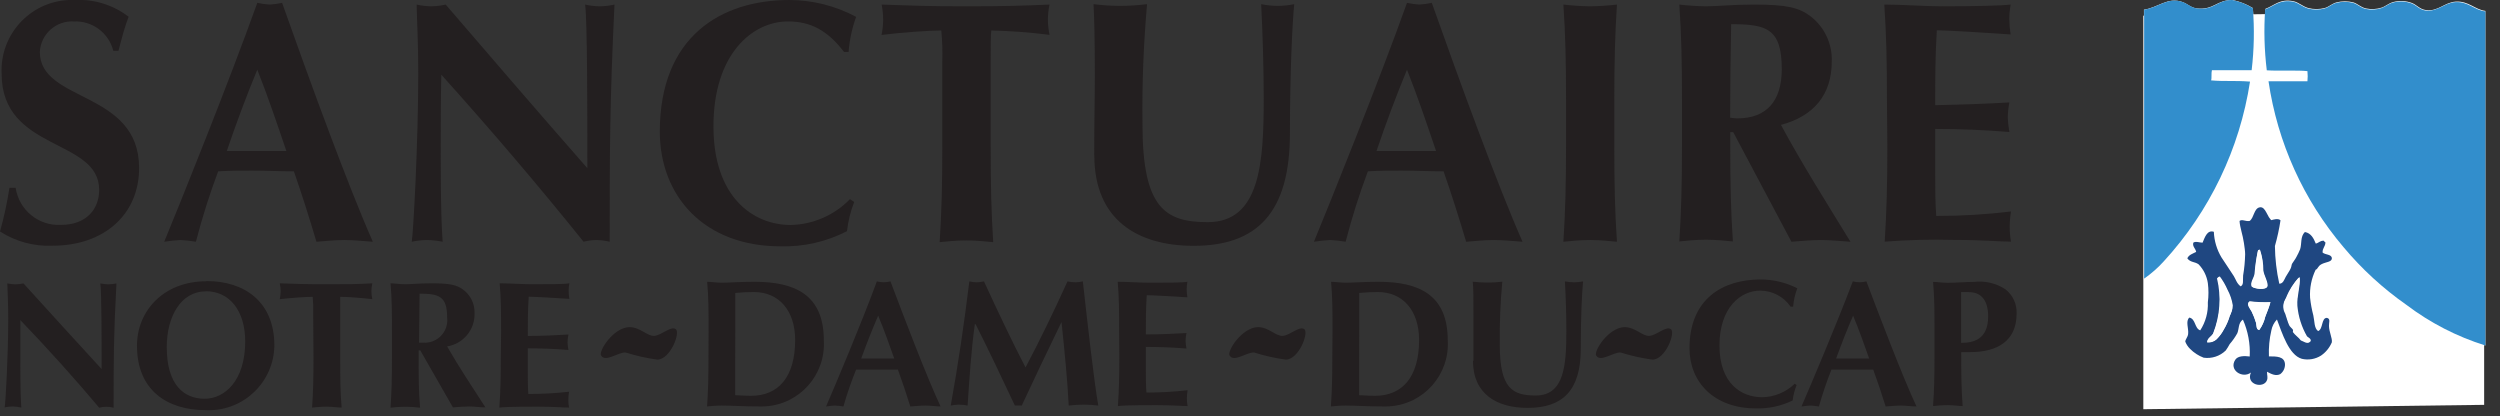 <?xml version="1.0" encoding="utf-8"?>
<!-- Generator: Adobe Illustrator 21.1.0, SVG Export Plug-In . SVG Version: 6.00 Build 0)  -->
<svg version="1.1" id="Calque_1" xmlns="http://www.w3.org/2000/svg" xmlns:xlink="http://www.w3.org/1999/xlink" x="0px" y="0px"
	 viewBox="0 0 246.02 40.98" style="enable-background:new 0 0 246.02 40.98;" xml:space="preserve">
<rect x="0" y="0" width="246.02" height="40.98" fill="#333333" stroke="none"/>
<style type="text/css">
	.st0{fill:#231F20;}
	.st1{fill:#FFFFFF;}
	.st2{fill:#328ECC;}
	.st3{fill:#1F4781;}
</style>
<title>Plan de travail 1</title>
<path class="st0" d="M59.15,35c-0.27-0.44,1.19-2.75,2.77-2.81c1.11,0,1.78,0.93,2.49,0.86c0.71-0.07,1.61-1,2.09-0.66
	s-0.54,3-1.82,3c-1.055-0.144-2.095-0.378-3.11-0.7c-0.71-0.06-2,1-2.41,0.3"/>
<path class="st0" d="M121,35c-0.27-0.44,1.19-2.75,2.77-2.81c1.11,0,1.78,0.93,2.49,0.86s1.61-1,2.09-0.66s-0.54,3-1.82,3
	c-1.055-0.144-2.095-0.378-3.11-0.7c-0.71-0.06-2,1-2.41,0.3"/>
<path class="st0" d="M157.08,35c-0.27-0.44,1.19-2.75,2.77-2.81c1.11,0,1.78,0.93,2.49,0.86s1.61-1,2.09-0.66s-0.54,3-1.82,3
	c-1.058-0.143-2.102-0.377-3.12-0.7c-0.71-0.06-2,1-2.41,0.3"/>
<path class="st0" d="M11.15,5c-0.445-1.765-2.071-2.974-3.89-2.89C5.512,2.014,4.017,3.353,3.92,5.101c0,0.003,0,0.006,0,0.009
	c0,5,9.77,3.76,9.77,11.43c0,4.53-3.41,7.64-8.52,7.64c-1.827,0.079-3.633-0.41-5.17-1.4c0.397-1.413,0.707-2.849,0.93-4.3h0.61
	c0.322,2.185,2.254,3.767,4.46,3.65c2.5,0,3.76-1.55,3.76-3.45c-0.02-5.1-9.6-3.75-9.6-11.43c-0.181-3.823,2.772-7.069,6.595-7.249
	C6.967-0.009,7.179-0.009,7.39,0c1.897-0.093,3.765,0.492,5.27,1.65c-0.39,1-0.61,1.86-1,3.35H11.15z"/>
<path class="st0" d="M28.18,14.86c-0.93-2.74-1.83-5.41-2.86-8c-1.09,2.64-2.09,5.31-3,8H28.18z M36.7,23.79
	c-1-0.07-1.93-0.17-2.83-0.17s-1.83,0.1-2.73,0.17c-0.68-2.3-1.42-4.63-2.22-6.93c-1.38,0-2.73-0.07-4.11-0.07
	c-1.13,0-2.22,0-3.34,0.07c-0.852,2.27-1.583,4.583-2.19,6.93c-0.499-0.091-1.003-0.147-1.51-0.17
	c-0.539,0.027-1.077,0.084-1.61,0.17C17.73,20,22.56,8,25.32,0.28c0.402,0.089,0.81,0.145,1.22,0.17
	c0.41-0.025,0.818-0.082,1.22-0.17c2.73,7.71,6.49,18,8.93,23.51"/>
<path class="st0" d="M41,0.45c0.476,0.108,0.962,0.165,1.45,0.17c0.475-0.008,0.947-0.065,1.41-0.17
	c4.62,5.38,9.22,10.72,13.94,16.1c0-5.38,0-14.58-0.22-16.1c0.466,0.106,0.942,0.163,1.42,0.17c0.495-0.004,0.988-0.061,1.47-0.17
	C60,10.3,60,14.79,60,23.79c-0.432-0.105-0.875-0.162-1.32-0.17c-0.422,0.004-0.842,0.061-1.25,0.17
	c-4.407-5.48-9.073-10.96-14-16.44c-0.06,2.54-0.06,5.35-0.06,7.88c0,5.41,0.1,7.31,0.19,8.56c-0.513-0.107-1.036-0.164-1.56-0.17
	c-0.498,0.008-0.994,0.064-1.48,0.17c0.16-1,0.64-9.71,0.64-16.61C41.16,4.18,41.03,2.07,41,0.45"/>
<path class="st0" d="M84.06,19.87c-0.359,0.926-0.597,1.894-0.71,2.88c-2.025,1.043-4.283,1.556-6.56,1.49
	c-7.45,0-11.86-4.9-11.86-11.3C64.94,3.6,70.95,0,77.69,0c2.29,0.009,4.542,0.579,6.56,1.66c-0.401,1.111-0.65,2.272-0.74,3.45
	h-0.45c-1.61-2.09-3.24-3-5.53-3c-3.44,0-7.32,3.15-7.32,10.32c0,7,3.92,9.71,7.61,9.71c2.198-0.049,4.289-0.962,5.82-2.54
	L84.06,19.87z"/>
<path class="st0" d="M92.73,6c0.031-1.001-0.003-2.003-0.1-3c-1.25,0-4,0.2-5.88,0.44c0.1-0.49,0.154-0.989,0.16-1.49
	c-0.003-0.504-0.053-1.006-0.15-1.5c2.92,0.1,4.37,0.17,8.36,0.17s5.43-0.06,8.16-0.17c-0.1,0.491-0.154,0.989-0.16,1.49
	c0.006,0.501,0.06,1,0.16,1.49c-1.901-0.243-3.814-0.386-5.73-0.43c-0.06,0.47-0.06,1.69-0.06,3v8.46c0,3.79,0.06,6.4,0.25,9.37
	c-0.71-0.06-1.58-0.17-2.63-0.17s-1.93,0.1-2.64,0.17c0.19-3,0.26-5.58,0.26-9.37L92.73,6z"/>
<path class="st0" d="M107.68,15.33c0-3.65,0.06-5.48,0.06-7.92c0-3.58-0.06-5.85-0.13-7c0.873,0.108,1.751,0.165,2.63,0.17
	c0.883-0.005,1.764-0.062,2.64-0.17c-0.35,3.937-0.5,7.888-0.45,11.84c0,8.25,2.25,9.61,6.43,9.61c5.14,0,5.5-5.85,5.5-12.15
	c0-3.11-0.1-6.19-0.25-9.3c0.54,0.108,1.089,0.165,1.64,0.17c0.541-0.005,1.08-0.062,1.61-0.17c-0.19,2-0.42,6.84-0.42,12.69
	c0,7.85-3.24,11.09-9.48,11.09c-5.49,0-9.77-2.53-9.77-8.9"/>
<path class="st0" d="M141.32,14.86c-0.93-2.74-1.83-5.41-2.86-8c-1.09,2.64-2.09,5.31-3,8H141.32z M149.84,23.79
	c-1-0.07-1.93-0.17-2.83-0.17s-1.83,0.1-2.73,0.17c-0.68-2.3-1.42-4.63-2.22-6.93c-1.38,0-2.73-0.07-4.11-0.07
	c-1.13,0-2.22,0-3.34,0.07c-0.852,2.27-1.583,4.583-2.19,6.93c-0.499-0.091-1.003-0.147-1.51-0.17
	c-0.539,0.027-1.077,0.084-1.61,0.17C130.87,20,135.7,8,138.46,0.28c0.402,0.089,0.81,0.145,1.22,0.17
	c0.41-0.025,0.818-0.082,1.22-0.17c2.73,7.71,6.49,18,8.93,23.51"/>
<path class="st0" d="M154.11,9.82c0-3.79-0.06-6.4-0.26-9.37c0.876,0.103,1.758,0.16,2.64,0.17c0.879-0.011,1.757-0.068,2.63-0.17
	c-0.19,3-0.26,5.58-0.26,9.37v4.6c0,3.79,0.06,6.4,0.26,9.37c-0.71-0.06-1.58-0.17-2.63-0.17s-1.93,0.1-2.64,0.17
	c0.19-3,0.26-5.58,0.26-9.37V9.82z"/>
<path class="st0" d="M170.36,2.38c-0.06,3.08-0.1,6.12-0.1,9.2c0.235,0.039,0.472,0.062,0.71,0.07c2.83,0,4.37-1.66,4.37-4.84
	c0-4-1.48-4.43-5-4.43 M170.56,13h-0.29v1.39c0,3.79,0.06,6.4,0.26,9.37c-0.71-0.06-1.58-0.17-2.64-0.17s-1.93,0.1-2.63,0.17
	c0.19-3,0.26-5.58,0.26-9.37V9.82c0-3.79-0.06-6.4-0.26-9.37c0.873,0.102,1.751,0.159,2.63,0.17c1.16,0,2.54-0.17,4.72-0.17
	c3.25,0,4.43,0.3,5.56,1.15c1.378,1.061,2.156,2.723,2.09,4.46c0,3.28-1.8,5.38-5,6.23c2.06,3.82,4.5,7.68,6.84,11.5
	c-1-0.06-1.93-0.17-2.89-0.17s-2,0.1-2.92,0.17L170.56,13z"/>
<path class="st0" d="M185.69,9.82c0-3.79-0.06-6.4-0.26-9.37c1.9,0,3.83,0.17,5.72,0.17c3.15,0,5.85-0.06,6.71-0.17
	c-0.082,0.469-0.126,0.944-0.13,1.42c0.005,0.509,0.048,1.017,0.13,1.52c-2.44-0.17-6.3-0.41-7.26-0.41
	c-0.16,2.47-0.16,4.9-0.16,7.37c2.8-0.06,4.85-0.13,7.3-0.27c-0.101,0.501-0.154,1.009-0.16,1.52c0.023,0.466,0.076,0.931,0.16,1.39
	c-2.44-0.2-4.85-0.3-7.3-0.3c0,1.42,0,2.88,0,4.33s0,2.88,0.1,4.23c2.46,0.004,4.918-0.143,7.36-0.44
	c-0.083,0.502-0.127,1.011-0.13,1.52c-0.001,0.486,0.043,0.972,0.13,1.45c-1.16,0-2.66-0.17-5.62-0.17
	c-2.271-0.061-4.544-0.004-6.81,0.17c0.19-3,0.26-5.58,0.26-9.37L185.69,9.82z"/>
<path class="st0" d="M0.72,27.89c0.263,0.056,0.531,0.086,0.8,0.09c0.266-0.005,0.53-0.035,0.79-0.09C4.87,30.7,7.4,33.5,10,36.32
	c0-2.82,0-7.63-0.13-8.43c0.263,0.056,0.531,0.086,0.8,0.09c0.266-0.005,0.53-0.035,0.79-0.09c-0.28,5.16-0.28,7.51-0.28,12.23
	c-0.239-0.058-0.484-0.088-0.73-0.09c-0.233,0-0.465,0.03-0.69,0.09C7.34,37.24,4.753,34.367,2,31.5c0,1.33,0,2.8,0,4.13
	c0,2.83,0.05,3.83,0.1,4.48c-0.272-0.063-0.55-0.1-0.83-0.11c-0.272,0.002-0.544,0.033-0.81,0.09c0.09-0.51,0.35-5.09,0.35-8.7
	c0-1.59-0.07-2.67-0.09-3.52"/>
<path class="st0" d="M20.26,28.67c-2.43,0-3.85,2.44-3.85,5.49c0,3.77,1.74,5.08,3.72,5.08s4-1.77,4-5.64
	c0-3.06-1.58-4.94-3.86-4.94 M20.32,27.66C24.07,27.65,27,29.71,27,34c-0.045,3.562-2.97,6.413-6.532,6.367
	c-0.08-0.001-0.159-0.003-0.238-0.007c-3.74,0-6.75-1.92-6.75-6.34c0-3.49,2.69-6.34,6.8-6.34"/>
<path class="st0" d="M30.82,30.77c0.018-0.521,0.001-1.042-0.05-1.56c-0.69,0-2.18,0.11-3.24,0.23
	c0.056-0.256,0.086-0.518,0.09-0.78c-0.004-0.262-0.034-0.524-0.09-0.78c1.61,0.06,2.41,0.09,4.61,0.09s3,0,4.5-0.09
	c-0.058,0.256-0.088,0.518-0.09,0.78c0.002,0.262,0.032,0.524,0.09,0.78c-1-0.12-2.44-0.23-3.16-0.23c0,0.25,0,0.89,0,1.56v4.43
	c0,2,0,3.35,0.14,4.91c-0.39,0-0.87-0.09-1.45-0.09s-1.06,0.05-1.46,0.09c0.11-1.56,0.14-2.92,0.14-4.91L30.82,30.77z"/>
<path class="st0" d="M41.29,28.9c0,1.61-0.05,3.2-0.05,4.82c0.13,0.008,0.26,0.008,0.39,0c1.223,0.093,2.289-0.823,2.382-2.045
	c0.012-0.152,0.007-0.304-0.012-0.455c0-2.09-0.82-2.32-2.75-2.32 M41.36,34.48H41.2v0.73c0,2,0,3.35,0.14,4.91
	c-0.966-0.121-1.944-0.121-2.91,0c0.11-1.56,0.14-2.92,0.14-4.91v-2.42c0-2,0-3.35-0.14-4.91c0.39,0,0.87,0.09,1.45,0.09
	s1.4-0.09,2.61-0.09c1.79,0,2.44,0.16,3.06,0.6c0.749,0.54,1.181,1.417,1.15,2.34c0.051,1.614-1.106,3.014-2.7,3.27
	c1.14,2,2.48,4,3.77,6c-0.53,0-1.06-0.09-1.59-0.09s-1.08,0.05-1.61,0.09L41.36,34.48z"/>
<path class="st0" d="M49.31,32.79c0-2,0-3.35-0.14-4.91c1,0,2.11,0.09,3.15,0.09c1.74,0,3.23,0,3.71-0.09
	c-0.046,0.244-0.069,0.492-0.07,0.74c0.001,0.265,0.025,0.529,0.07,0.79c-1.35-0.09-3.47-0.21-4-0.21c-0.09,1.3-0.09,2.57-0.09,3.86
	c1.54,0,2.68-0.07,4-0.14c-0.055,0.26-0.085,0.524-0.09,0.79c0.014,0.245,0.044,0.489,0.09,0.73c-1.34-0.11-2.67-0.16-4-0.16
	c0,0.74,0,1.51,0,2.27s0,1.51,0.05,2.22c1.34,0.003,2.679-0.07,4.01-0.22c-0.046,0.264-0.07,0.532-0.07,0.8
	c-0.002,0.255,0.021,0.51,0.07,0.76c-0.64,0-1.47-0.09-3.1-0.09c-2.89,0-3.37,0.05-3.76,0.09c0.11-1.56,0.14-2.92,0.14-4.91
	L49.31,32.79z"/>
<path class="st0" d="M72.35,35.44c0,1,0,3.12,0,3.45c0.35,0,0.83,0.06,1.56,0.06c2.66,0,4.34-1.81,4.34-5.49
	c0-2.91-1.61-4.72-4.05-4.72c-0.615-0.004-1.229,0.026-1.84,0.09c0,0.34,0,2.5,0,3.45L72.35,35.44z M69.73,32.64
	c0-2,0-3.35-0.14-4.91c0.39,0,0.87,0.09,1.45,0.09c0.78,0,1.65-0.09,3.21-0.09c4,0,6.82,1.29,6.82,5.76
	c0.204,3.385-2.374,6.295-5.759,6.499C75.184,39.997,75.057,40,74.93,40c-1.77,0-3-0.09-3.9-0.09c-0.58,0-1.06,0.05-1.45,0.09
	c0.11-1.56,0.14-2.92,0.14-4.91L69.73,32.64z"/>
<path class="st0" d="M88,35.28c-0.51-1.43-1-2.83-1.58-4.22c-0.6,1.39-1.15,2.79-1.67,4.22H88z M92.65,40
	c-0.57,0-1.06-0.09-1.56-0.09s-1,0.06-1.51,0.09c-0.37-1.2-0.78-2.43-1.22-3.63c-0.76,0-1.51,0-2.27,0s-1.22,0-1.84,0
	C83.767,37.556,83.349,38.768,83,40c-0.275-0.047-0.552-0.077-0.83-0.09c-0.28,0-0.55,0.06-0.88,0.09c0.87-2,3.52-8.27,5-12.31
	c0.439,0.114,0.901,0.114,1.34,0c1.51,4,3.58,9.42,4.93,12.31"/>
<path class="st0" d="M95.93,31.91c-0.37,2.68-0.53,5.37-0.71,8c-0.273-0.057-0.551-0.087-0.83-0.09
	c-0.279,0.002-0.557,0.033-0.83,0.09c0.74-4.08,1.33-8.15,1.83-12.22c0.239,0.056,0.484,0.086,0.73,0.09
	c0.239-0.004,0.477-0.034,0.71-0.09c1.3,2.82,2.8,6,4.09,8.47c1.4-2.64,2.85-5.65,4.13-8.47c0.25,0.055,0.504,0.086,0.76,0.09
	c0.252-0.004,0.504-0.034,0.75-0.09c0.46,4.08,1.08,9.72,1.52,12.22c-0.478-0.058-0.959-0.088-1.44-0.09
	c-0.491,0.003-0.982,0.033-1.47,0.09c-0.12-2.47-0.42-5.48-0.71-8.22l0,0c-1.33,2.75-2.64,5.48-3.91,8.22
	c-0.113-0.008-0.227-0.008-0.34,0c-0.113-0.009-0.227-0.009-0.34,0c-1.26-2.68-2.53-5.37-3.86-8H95.93z"/>
<path class="st0" d="M110.13,32.64c0-2,0-3.35-0.14-4.91c1,0,2.11,0.09,3.16,0.09c1.74,0,3.22,0,3.7-0.09
	c-0.045,0.244-0.069,0.492-0.07,0.74c0.002,0.265,0.025,0.529,0.07,0.79c-1.35-0.09-3.47-0.21-4-0.21c-0.09,1.3-0.09,2.57-0.09,3.86
	c1.54,0,2.68-0.07,4-0.14c-0.057,0.263-0.087,0.531-0.09,0.8c0.012,0.245,0.042,0.489,0.09,0.73c-1.35-0.11-2.68-0.16-4-0.16
	c0,0.74,0,1.5,0,2.27s0,1.51,0.06,2.22c1.353,0.002,2.706-0.075,4.05-0.23c-0.046,0.264-0.069,0.532-0.07,0.8
	c-0.002,0.255,0.022,0.51,0.07,0.76c-0.64,0-1.47-0.09-3.1-0.09c-2.89,0-3.37,0.05-3.76,0.09c0.11-1.56,0.14-2.92,0.14-4.91
	L110.13,32.64z"/>
<path class="st0" d="M133.75,35.44c0,1,0,3.12,0,3.45c0.35,0,0.83,0.06,1.56,0.06c2.66,0,4.34-1.81,4.34-5.49
	c0-2.91-1.61-4.72-4.05-4.72c-0.615-0.004-1.229,0.026-1.84,0.09c0,0.34,0,2.5,0,3.45L133.75,35.44z M131.13,32.64
	c0-2,0-3.35-0.14-4.91c0.39,0,0.87,0.09,1.46,0.09c0.78,0,1.65-0.09,3.2-0.09c4,0,6.82,1.29,6.82,5.76
	c0.204,3.385-2.374,6.295-5.759,6.499C136.584,39.997,136.457,40,136.33,40c-1.77,0-3-0.09-3.9-0.09c-0.59,0-1.07,0.05-1.46,0.09
	c0.11-1.56,0.14-2.92,0.14-4.91L131.13,32.64z"/>
<path class="st0" d="M145,35.52c0-1.91,0-2.87,0-4.15c0-1.88,0-3.07-0.07-3.65c0.967,0.116,1.943,0.116,2.91,0
	c-0.193,2.061-0.276,4.13-0.25,6.2c0,4.32,1.24,5,3.55,5c2.83,0,3-3.07,3-6.36c0-1.63-0.05-3.24-0.14-4.87
	c0.297,0.056,0.598,0.086,0.9,0.09c0.299-0.004,0.597-0.034,0.89-0.09c-0.11,1-0.23,3.58-0.23,6.64c0,4.11-1.79,5.81-5.23,5.81
	c-3,0-5.38-1.33-5.38-4.66"/>
<path class="st0" d="M176.8,37.9c-0.196,0.484-0.328,0.992-0.39,1.51c-1.123,0.547-2.361,0.815-3.61,0.78
	c-4.11,0-6.54-2.57-6.54-5.92c0-4.89,3.31-6.77,7-6.77c1.255,0.003,2.492,0.301,3.61,0.87c-0.223,0.581-0.361,1.19-0.41,1.81h-0.25
	c-0.679-0.989-1.801-1.58-3-1.58c-1.9,0-4,1.65-4,5.4s2.16,5.09,4.2,5.09c1.2-0.02,2.347-0.495,3.21-1.33L176.8,37.9z"/>
<path class="st0" d="M183.94,35.28c-0.51-1.43-1-2.83-1.58-4.22c-0.6,1.39-1.15,2.79-1.67,4.22H183.94z M188.63,40
	c-0.57,0-1.06-0.09-1.56-0.09s-1,0.06-1.51,0.09c-0.37-1.2-0.78-2.43-1.22-3.63c-0.76,0-1.51,0-2.27,0s-1.22,0-1.84,0
	c-0.475,1.187-0.885,2.399-1.23,3.63c-0.275-0.047-0.552-0.077-0.83-0.09c-0.28,0-0.55,0.06-0.89,0.09c0.87-2,3.53-8.27,5.05-12.31
	c0.439,0.114,0.901,0.114,1.34,0c1.51,4,3.58,9.42,4.93,12.31"/>
<path class="st0" d="M193.73,28.74c-0.29,0-0.55,0-0.74,0c0,1.67,0,3.33,0,5c1.19,0,2.66-0.32,2.66-2.6c0-1.8-0.87-2.39-1.88-2.39
	 M190.37,32.65c0-2,0-3.35-0.14-4.91c0.39,0,0.87,0.09,1.45,0.09c0.82,0,1.74-0.09,2.59-0.09c1.081-0.127,2.171,0.132,3.08,0.73
	c0.733,0.571,1.143,1.462,1.1,2.39c0,2.71-1.91,3.79-4.56,3.79H193c0,1.77,0,3.54,0.14,5.31c-0.39,0-0.87-0.09-1.46-0.09
	s-1.06,0.05-1.45,0.09c0.11-1.56,0.14-2.92,0.14-4.91V32.65z"/>
<polygon class="st1" points="244.46,39.84 210.92,40.27 210.92,1.54 244.46,1.11 "/>
<path class="st1" d="M222.25,20.4c-0.58,0.09-0.54,1-1,1.34c-0.38,0.08-0.73-0.2-1,0c0,0.64,0.32,1.37,0.43,2.17
	c0.06,0.41,0.08,0.78,0.12,1.1c-0.015,0.701-0.082,1.399-0.2,2.09c0,0.5,0.08,0.89-0.24,1.06c-0.38-0.26-0.47-0.66-0.67-1
	c-0.41-0.66-0.81-1.2-1.22-1.85c-0.457-0.764-0.714-1.631-0.75-2.52c-0.66-0.23-0.89,0.59-1.11,1.07c-0.29,0-0.68-0.17-0.91,0
	c-0.11,0.38,0.23,0.57,0.28,0.91c-0.33,0.17-0.72,0.28-0.87,0.63c0.3,0.42,0.72,0.31,1.11,0.59c0.489,0.506,0.807,1.153,0.91,1.85
	c0.08,0.627,0.08,1.263,0,1.89c0.043,0.976-0.219,1.94-0.75,2.76c-0.57-0.21-0.43-1.13-1.06-1.26c-0.4,0.35-0.05,1.06-0.12,1.62
	c0,0.32-0.3,0.53-0.28,0.75c0.104,0.268,0.264,0.51,0.47,0.71c0.379,0.383,0.836,0.68,1.34,0.87c0.794,0.112,1.596-0.15,2.17-0.71
	c0.144-0.201,0.274-0.412,0.39-0.63c0.287-0.326,0.538-0.681,0.75-1.06c0.18-0.44,0.08-1,0.55-1.34
	c0.503,1.141,0.733,2.384,0.67,3.63c-0.5-0.06-1.16-0.09-1.42,0.32c-0.67,1,0.7,1.9,1.54,1.26c-0.53,1.21,1.26,1.62,1.58,0.75
	c0.1-0.27,0-0.47,0-0.83c0.45,0.19,0.86,0.44,1.3,0.24c0.313-0.235,0.489-0.609,0.47-1c-0.05-0.71-0.82-0.78-1.58-0.75
	c-0.034-0.86,0.046-1.721,0.24-2.56c0.076-0.402,0.267-0.774,0.55-1.07c0.5,1.34,1.17,3.49,2.45,3.87
	c0.647,0.151,1.328,0.036,1.89-0.32c0.47-0.324,0.837-0.775,1.06-1.3c0.07-0.39-0.25-1-0.28-1.62c0-0.31,0.19-0.7-0.2-0.79
	c-0.57,0-0.36,1.12-0.87,1.3c-0.41-0.28-0.35-1-0.47-1.54c-0.151-0.571-0.257-1.153-0.32-1.74c-0.056-0.952,0.133-1.902,0.55-2.76
	c0.24-0.08,0.27-0.37,0.59-0.55s1-0.14,1-0.59s-0.64-0.31-0.91-0.55c0-0.44,0.26-0.58,0.28-1c-0.069-0.035-0.125-0.091-0.16-0.16
	c-0.38,0-0.49,0.22-0.79,0.28c-0.21-0.53-0.45-1-1.06-1.14c-0.47,0.45-0.29,1.15-0.47,1.7c-0.104,0.257-0.224,0.508-0.36,0.75
	c-0.12,0.25-0.3,0.43-0.43,0.67s-0.08,0.36-0.16,0.51s-0.34,0.53-0.47,0.79s-0.25,0.69-0.63,0.67
	c-0.272-1.218-0.416-2.462-0.43-3.71c0.237-0.827,0.42-1.669,0.55-2.52c-0.22-0.22-0.68-0.08-0.95,0c-0.48-0.33-0.48-1.42-1.18-1.3
	 M241.66,0.16c-1.08,0.06-1.76,1-2.92,0.83c-0.62-0.07-0.9-0.52-1.42-0.71c-0.582-0.208-1.212-0.235-1.81-0.08
	c-0.46,0.13-0.78,0.44-1.14,0.55c-0.498,0.16-1.028,0.188-1.54,0.08c-0.5-0.11-0.82-0.46-1.22-0.59c-0.557-0.147-1.143-0.147-1.7,0
	c-0.42,0.12-0.74,0.44-1.14,0.55c-0.531,0.137-1.089,0.137-1.62,0c-0.58-0.17-0.93-0.56-1.46-0.67c-1.34-0.27-1.88,0.43-2.76,0.75
	c-0.136,2.001-0.083,4.01,0.16,6c1.27,0.11,3,0,4,0.08c0.035,0.332,0.035,0.668,0,1c-1,0.05-2.44,0-3.83,0
	c0.881,6.027,3.438,11.686,7.38,16.33c1.795,2.17,3.87,4.094,6.17,5.72c2.34,1.771,4.969,3.124,7.77,4V1.07
	C243.58,0.96,242.91,0.07,241.66,0.16 M219.66,0c-1.52,0-1.81,1-3.47,0.83c-0.6-0.08-0.9-0.44-1.42-0.63
	c-1.45-0.53-2.46,0.58-3.79,0.75c0.06,8.18,0,17.52,0,26.47c0.693-0.507,1.327-1.091,1.89-1.74c4.54-4.915,7.516-11.069,8.55-17.68
	c-1.56-0.12-2.46,0-3.83-0.12c0-0.21,0-0.7,0.08-1h3.91c0.24-2.021,0.28-4.061,0.12-6.09c-0.616-0.377-1.293-0.644-2-0.79"/>
<path class="st2" d="M221.7,0.79c0.162,2.039,0.122,4.089-0.12,6.12h-3.91c-0.08,0.29,0,0.78-0.08,1c1.37,0.12,2.27,0,3.83,0.12
	c-1.014,6.603-3.965,12.756-8.48,17.68c-0.58,0.641-1.231,1.215-1.94,1.71c0-9,0-18.29,0-26.47c1.33-0.17,2.34-1.28,3.79-0.75
	c0.53,0.19,0.82,0.55,1.42,0.63c1.66,0.22,2-0.86,3.47-0.83c0.707,0.147,1.384,0.414,2,0.79"/>
<path class="st2" d="M244.58,1.07V34c-2.801-0.875-5.43-2.229-7.77-4c-2.304-1.613-4.386-3.522-6.19-5.68
	c-3.94-4.642-6.497-10.296-7.38-16.32c1.39,0,2.78,0,3.83,0c0.035-0.332,0.035-0.668,0-1c-1-0.11-2.75,0-4-0.08
	c-0.243-1.99-0.297-3.999-0.16-6c0.89-0.32,1.42-1,2.76-0.75c0.53,0.11,0.88,0.5,1.46,0.67c0.531,0.137,1.089,0.137,1.62,0
	c0.41-0.12,0.72-0.43,1.14-0.55c0.557-0.146,1.143-0.146,1.7,0c0.41,0.13,0.73,0.48,1.22,0.59c0.512,0.108,1.042,0.08,1.54-0.08
	c0.36-0.12,0.68-0.42,1.14-0.55c0.598-0.156,1.228-0.128,1.81,0.08c0.52,0.19,0.8,0.64,1.42,0.71c1.16,0.13,1.84-0.77,2.92-0.83
	c1.25-0.07,1.89,0.8,2.92,0.91"/>
<path class="st3" d="M221.38,29.67c-0.37,0.24,0,0.66,0.2,1c0.173,0.354,0.317,0.722,0.43,1.1c0.07,0.28,0,0.65,0.31,0.71
	c0.284-0.388,0.485-0.831,0.59-1.3c0.17-0.47,0.38-0.95,0.51-1.42c-0.684,0.026-1.37-0.001-2.05-0.08 M225.04,29.17
	c-0.07,0.15-0.18,0.34-0.24,0.47c-0.165,0.397-0.135,0.848,0.08,1.22c0.15,0.43,0.24,0.81,0.39,1.14c0.07,0.16,0.3,0.33,0.36,0.43
	s0,0.18,0,0.24c0.22,0.31,0.59,0.55,0.79,0.83c0.23,0.07,0.67,0.43,0.91,0.12c0.09-0.22-0.22-0.35-0.36-0.47
	c-0.531-0.919-0.855-1.943-0.95-3c-0.07-1,0.32-1.95,0.24-2.8h-0.08c-0.49,0.55-0.888,1.174-1.18,1.85 M218.13,33.38
	c0.268-0.268,0.494-0.575,0.67-0.91c0.252-0.42,0.451-0.87,0.59-1.34c0.19-0.32,0.287-0.687,0.28-1.06
	c-0.086-0.525-0.258-1.032-0.51-1.5c-0.201-0.46-0.452-0.896-0.75-1.3c-0.15,0-0.14,0.1-0.24,0.12c0.436,1.81,0.3,3.711-0.39,5.44
	c-0.18,0.34-0.59,0.46-0.59,0.87c0.349,0.044,0.699-0.074,0.95-0.32 M222.2,24.7c-0.153,0.759-0.253,1.527-0.3,2.3
	c-0.07,0.41-0.44,0.8-0.28,1.22c0.35,0.24,1.33,0.34,1.5,0s-0.36-1.17-0.39-1.62c0.003-0.68-0.105-1.355-0.32-2l0,0
	c0,0-0.09,0-0.12,0.08 M223.47,21.68c0.27-0.08,0.72-0.22,0.95,0c-0.129,0.854-0.313,1.699-0.55,2.53
	c0.014,1.248,0.158,2.492,0.43,3.71c0.38,0,0.49-0.41,0.63-0.67s0.34-0.52,0.47-0.79s0.08-0.36,0.16-0.51s0.31-0.42,0.43-0.67
	c0.135-0.242,0.256-0.493,0.36-0.75c0.18-0.55,0-1.24,0.47-1.7c0.61,0.12,0.86,0.62,1.07,1.14c0.3-0.06,0.41-0.3,0.79-0.28
	c0.034,0.07,0.09,0.126,0.16,0.16c0,0.41-0.3,0.55-0.28,1c0.27,0.24,0.88,0.16,0.91,0.55s-0.58,0.37-1,0.59s-0.35,0.48-0.59,0.55
	c-0.417,0.858-0.606,1.808-0.55,2.76c0.062,0.587,0.169,1.169,0.32,1.74c0.13,0.57,0.07,1.26,0.47,1.54c0.51-0.19,0.3-1.31,0.87-1.3
	c0.38,0.09,0.18,0.48,0.2,0.79c0,0.58,0.35,1.23,0.28,1.62c-0.223,0.525-0.59,0.976-1.06,1.3c-0.562,0.356-1.243,0.471-1.89,0.32
	c-1.28-0.37-1.94-2.53-2.45-3.87c-0.283,0.296-0.474,0.668-0.55,1.07c-0.194,0.839-0.275,1.7-0.24,2.56c0.76,0,1.52,0,1.58,0.75
	c0.019,0.391-0.157,0.765-0.47,1c-0.44,0.21-0.85,0-1.3-0.24c0,0.36,0.1,0.55,0,0.83c-0.32,0.87-2.11,0.46-1.58-0.75
	c-0.83,0.63-2.21-0.24-1.54-1.26c0.26-0.4,0.92-0.38,1.42-0.32c0.063-1.246-0.167-2.489-0.67-3.63c-0.47,0.32-0.37,0.91-0.55,1.34
	c-0.211,0.382-0.463,0.741-0.75,1.07c-0.116,0.218-0.246,0.429-0.39,0.63c-0.575,0.559-1.376,0.821-2.17,0.71
	c-0.504-0.19-0.961-0.487-1.34-0.87c-0.206-0.2-0.366-0.442-0.47-0.71c0-0.22,0.24-0.43,0.28-0.75c0.07-0.56-0.28-1.26,0.12-1.62
	c0.64,0.14,0.5,1.06,1.07,1.26c0.531-0.82,0.793-1.784,0.75-2.76c0.08-0.627,0.08-1.263,0-1.89c-0.103-0.697-0.421-1.344-0.91-1.85
	c-0.39-0.28-0.81-0.17-1.11-0.59c0.15-0.35,0.54-0.46,0.87-0.63c-0.05-0.34-0.39-0.53-0.28-0.91c0.23-0.17,0.62,0,0.91,0
	c0.21-0.48,0.44-1.29,1.11-1.07c0.035,0.89,0.293,1.756,0.75,2.52c0.41,0.65,0.81,1.19,1.22,1.85c0.2,0.33,0.29,0.72,0.67,1
	c0.32-0.17,0.2-0.56,0.24-1.07c0.119-0.691,0.185-1.389,0.2-2.09c0-0.32-0.06-0.69-0.12-1.11c-0.11-0.8-0.4-1.53-0.43-2.17
	c0.26-0.2,0.6,0.08,1,0c0.44-0.33,0.41-1.25,1-1.34s0.71,1,1.18,1.3"/>
<path class="st1" d="M222.37,24.58L222.37,24.58c0.214,0.645,0.322,1.32,0.32,2c0,0.44,0.54,1.32,0.39,1.62s-1.15,0.24-1.5,0
	c-0.16-0.42,0.2-0.81,0.28-1.22c0.06-0.797,0.177-1.589,0.35-2.37c0,0,0.11,0,0.12-0.08"/>
<path class="st1" d="M217.24,33.65c0-0.41,0.41-0.53,0.59-0.87c0.69-1.729,0.826-3.63,0.39-5.44c0.1,0,0.08-0.15,0.24-0.12
	c0.298,0.404,0.55,0.84,0.75,1.3c0.252,0.468,0.425,0.975,0.51,1.5c0,0.51-0.13,0.65-0.28,1.06c-0.14,0.47-0.338,0.92-0.59,1.34
	c-0.176,0.335-0.402,0.642-0.67,0.91c-0.251,0.246-0.601,0.364-0.95,0.32"/>
<path class="st1" d="M226.24,27.3h0.08c0.08,0.85-0.31,1.82-0.24,2.8c0.095,1.057,0.42,2.081,0.95,3c0.14,0.12,0.44,0.25,0.35,0.47
	s-0.68,0-0.91-0.12c-0.2-0.28-0.56-0.52-0.79-0.83c0-0.05,0-0.16,0-0.24s-0.28-0.27-0.36-0.43c-0.15-0.33-0.25-0.71-0.39-1.14
	c-0.217-0.372-0.246-0.823-0.08-1.22c0.05-0.14,0.16-0.32,0.24-0.47c0.291-0.676,0.69-1.301,1.18-1.85"/>
<path class="st1" d="M223.43,29.75c-0.13,0.47-0.34,1-0.51,1.42c-0.105,0.469-0.306,0.912-0.59,1.3c-0.32-0.06-0.24-0.43-0.31-0.71
	c-0.112-0.381-0.256-0.752-0.43-1.11c-0.15-0.32-0.57-0.74-0.2-1c0.68,0.079,1.366,0.106,2.05,0.08"/>
</svg>
